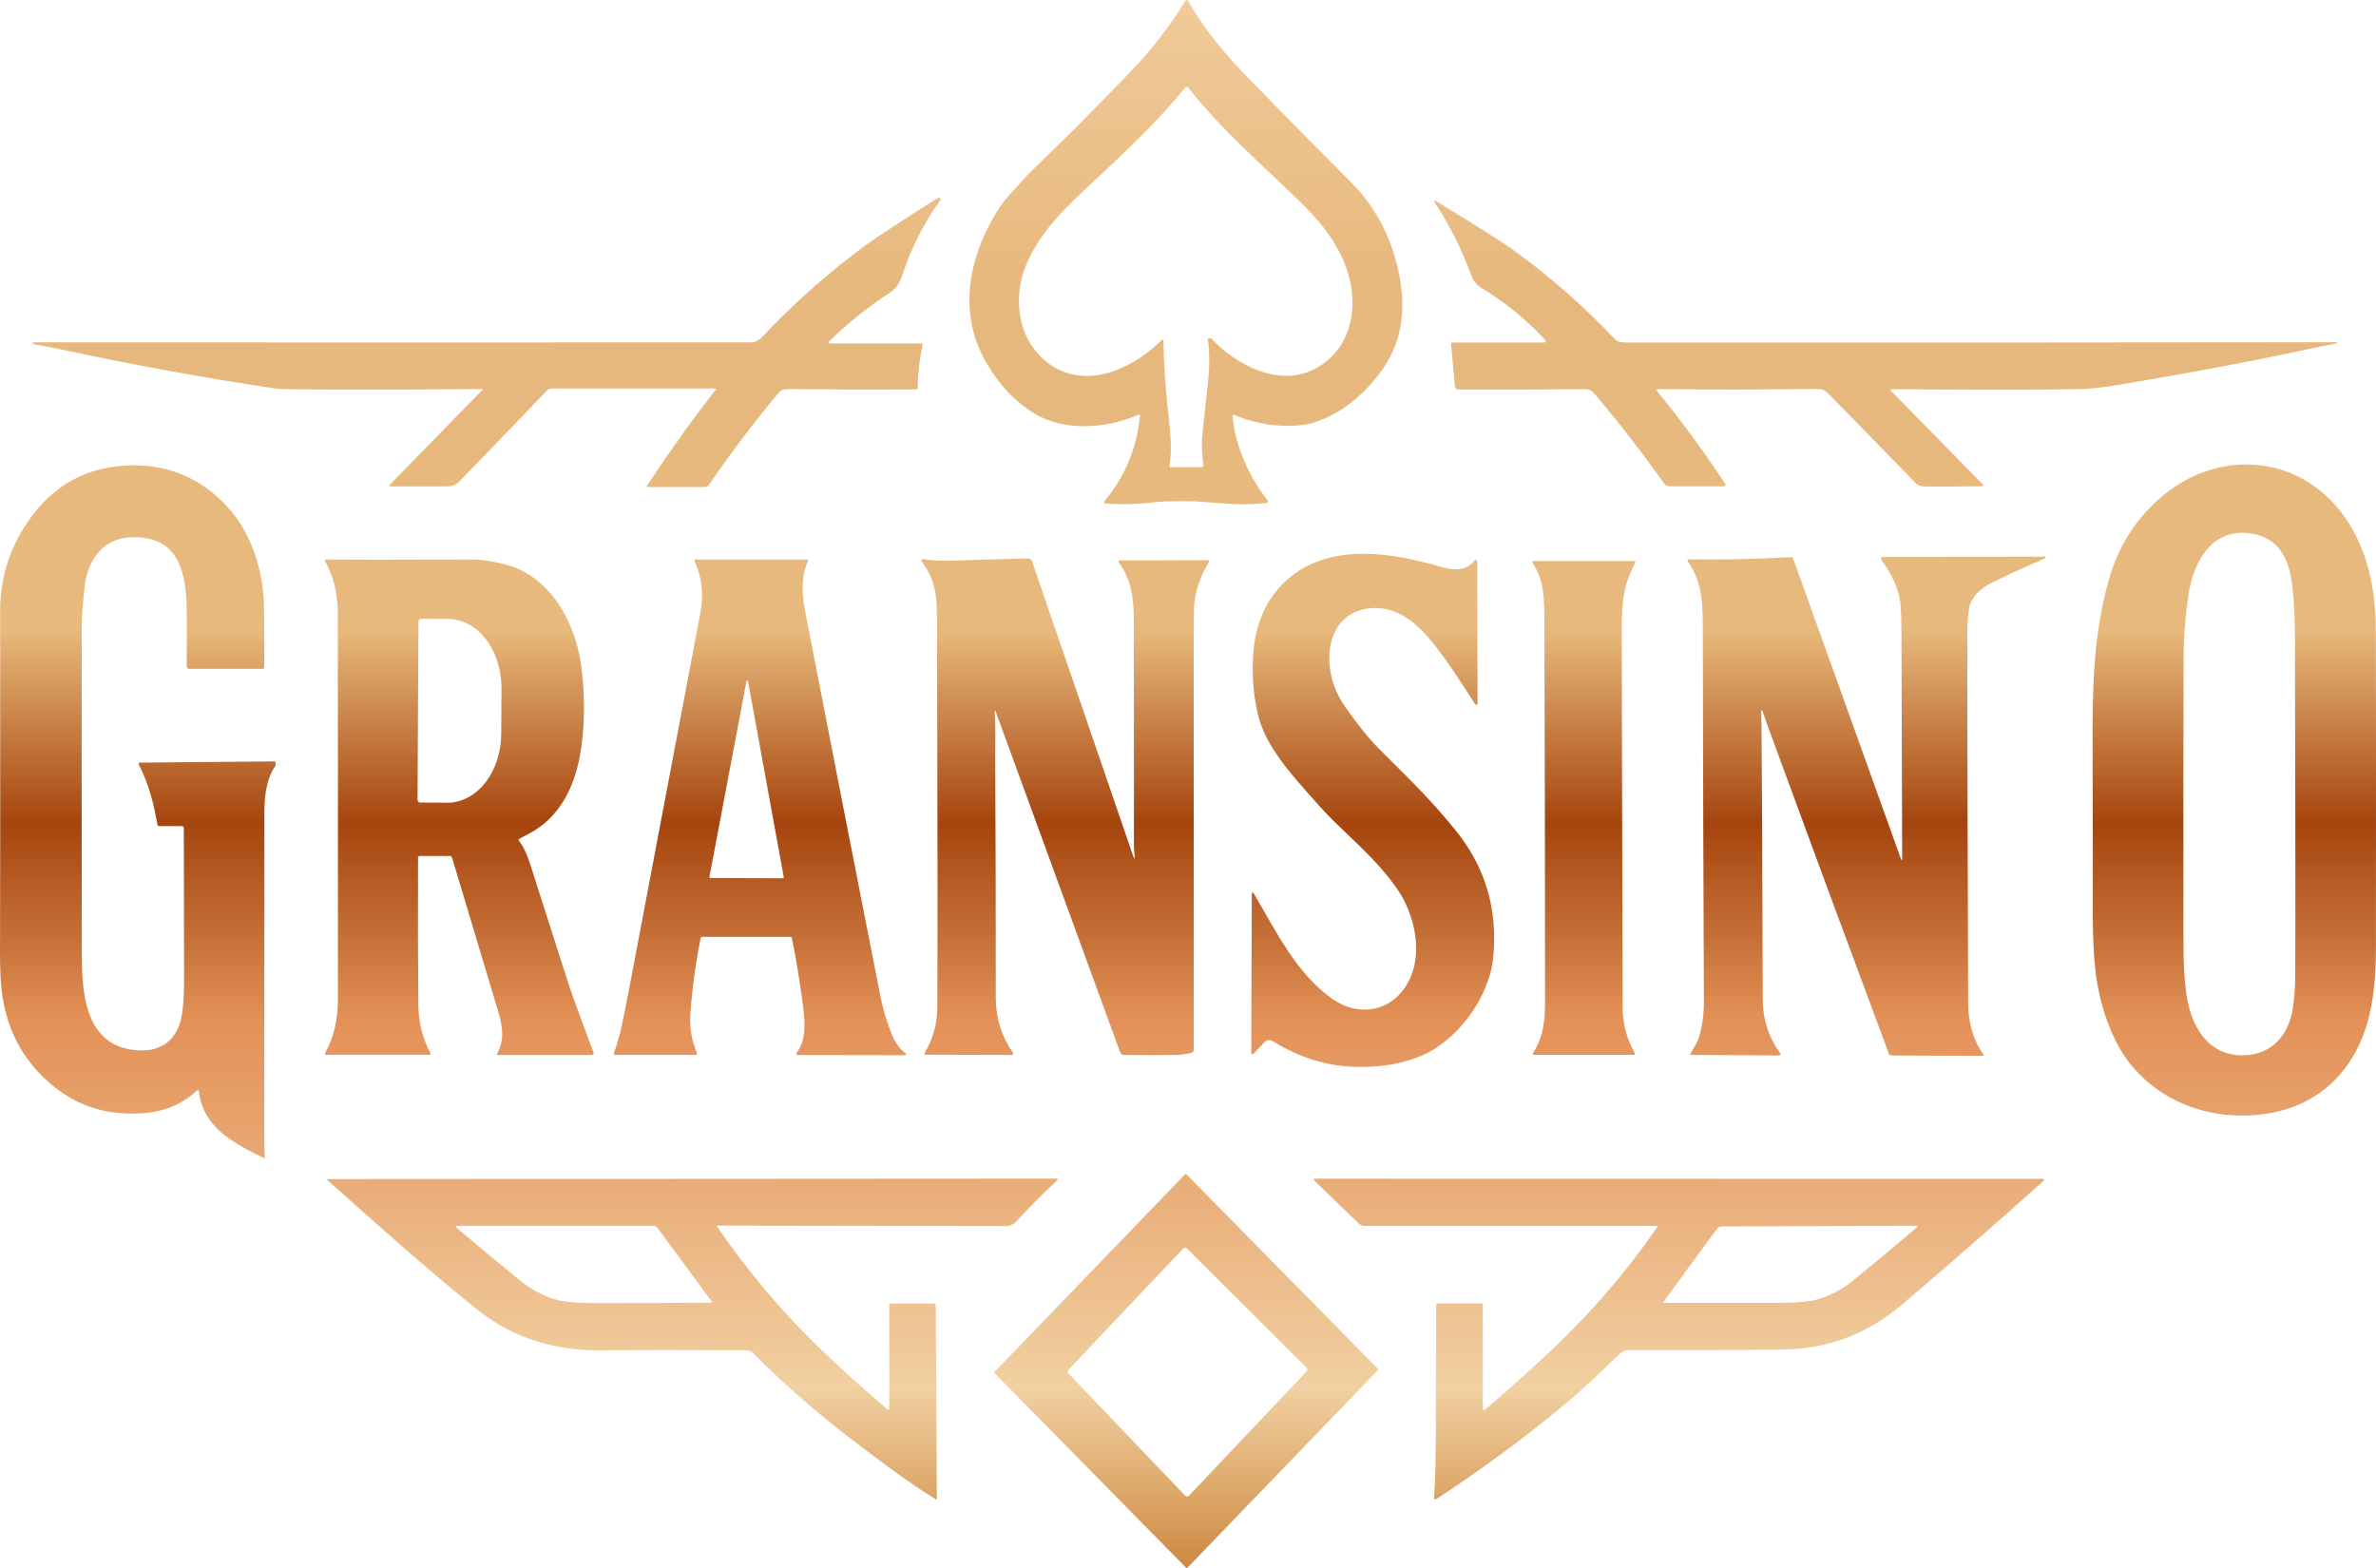 <svg width="100" height="66" viewBox="0 0 100 66" fill="none" xmlns="http://www.w3.org/2000/svg">
<path d="M50.002 0.036C50.719 1.306 51.672 2.401 52.675 3.429C54.23 5.022 55.618 6.429 56.839 7.648C57.784 8.592 58.427 9.725 58.77 11.047C59.19 12.666 59.135 14.198 58.186 15.546C57.454 16.586 56.427 17.447 55.244 17.803C54.977 17.883 54.625 17.923 54.187 17.924C53.418 17.924 52.667 17.769 51.934 17.459C51.927 17.456 51.919 17.454 51.911 17.456C51.904 17.456 51.896 17.459 51.89 17.464C51.884 17.469 51.879 17.475 51.876 17.483C51.873 17.49 51.871 17.498 51.872 17.506C51.986 18.802 52.608 20.125 53.351 21.066C53.369 21.078 53.369 21.111 53.351 21.166C52.787 21.232 52.222 21.243 51.656 21.201C50.767 21.135 50.309 21.102 50.283 21.101C49.448 21.09 48.899 21.101 48.635 21.134C47.888 21.228 47.181 21.246 46.513 21.19C46.503 21.189 46.494 21.186 46.486 21.18C46.477 21.174 46.471 21.165 46.467 21.156C46.464 21.146 46.462 21.136 46.464 21.126C46.466 21.116 46.47 21.106 46.477 21.099C47.341 20.078 47.843 18.878 47.981 17.497C47.982 17.49 47.981 17.482 47.978 17.475C47.975 17.468 47.971 17.462 47.965 17.457C47.959 17.453 47.951 17.45 47.944 17.45C47.937 17.449 47.929 17.45 47.922 17.453C46.594 18.035 44.825 18.174 43.568 17.424C42.645 16.872 41.997 16.116 41.473 15.198C40.242 13.037 40.837 10.524 42.177 8.572C42.24 8.479 42.525 8.154 43.032 7.597C43.238 7.369 43.542 7.064 43.944 6.68C44.792 5.869 45.966 4.69 47.465 3.141C48.42 2.155 49.227 1.121 49.884 0.041C49.936 -0.012 49.975 -0.014 50.002 0.036ZM48.823 14.382C48.836 14.353 48.856 14.33 48.884 14.313C48.908 14.299 48.927 14.296 48.942 14.306C48.957 14.315 48.965 14.333 48.965 14.361C48.989 15.464 49.067 16.564 49.198 17.66C49.279 18.338 49.323 19.023 49.214 19.611C49.213 19.617 49.213 19.623 49.215 19.629C49.216 19.635 49.219 19.64 49.223 19.645C49.226 19.649 49.231 19.653 49.236 19.655C49.242 19.658 49.248 19.66 49.254 19.66H50.582C50.593 19.66 50.604 19.657 50.614 19.652C50.624 19.647 50.633 19.64 50.64 19.631C50.647 19.623 50.653 19.612 50.655 19.601C50.658 19.59 50.659 19.578 50.657 19.567C50.577 19.122 50.563 18.654 50.617 18.161C50.698 17.422 50.775 16.703 50.85 16.005C50.913 15.422 50.908 14.835 50.834 14.244L50.969 14.236C52.021 15.363 53.831 16.324 55.35 15.521C57.023 14.634 57.257 12.592 56.536 10.958C56.081 9.929 55.46 9.213 54.643 8.418C53.282 7.094 51.377 5.443 50.011 3.683C50.003 3.674 49.994 3.666 49.983 3.66C49.973 3.655 49.961 3.652 49.949 3.652C49.937 3.652 49.925 3.654 49.915 3.659C49.904 3.664 49.894 3.672 49.887 3.681C48.683 5.154 47.465 6.294 45.933 7.724C44.829 8.754 43.852 9.675 43.241 11.025C42.611 12.417 42.78 14.184 44 15.193C45.526 16.456 47.516 15.638 48.823 14.382Z" fill="url(#paint0_linear_3173_360)"/>
<path d="M39.595 8.4C38.885 9.379 38.343 10.447 37.969 11.604C37.914 11.773 37.851 11.906 37.781 12.002C37.684 12.133 37.578 12.236 37.465 12.309C36.481 12.953 35.618 13.649 34.875 14.396C34.87 14.401 34.867 14.407 34.866 14.414C34.864 14.421 34.865 14.428 34.867 14.435C34.87 14.441 34.875 14.447 34.88 14.451C34.886 14.455 34.893 14.457 34.9 14.457H38.794C38.799 14.457 38.805 14.458 38.809 14.46C38.814 14.463 38.819 14.466 38.822 14.47C38.825 14.475 38.828 14.48 38.829 14.485C38.83 14.491 38.83 14.496 38.829 14.502C38.701 15.115 38.632 15.729 38.621 16.345C38.621 16.357 38.616 16.369 38.608 16.378C38.6 16.386 38.588 16.391 38.577 16.391C36.897 16.402 35.112 16.398 33.224 16.378C33.01 16.376 32.866 16.419 32.792 16.507C31.75 17.748 30.766 19.048 29.84 20.405C29.82 20.434 29.793 20.459 29.762 20.475C29.731 20.492 29.696 20.501 29.661 20.501H27.27C27.262 20.501 27.255 20.498 27.248 20.494C27.242 20.491 27.237 20.485 27.233 20.478C27.23 20.471 27.228 20.463 27.229 20.456C27.23 20.448 27.232 20.441 27.236 20.435C28.158 19.035 29.12 17.691 30.122 16.402C30.126 16.398 30.129 16.392 30.129 16.386C30.13 16.381 30.129 16.375 30.127 16.369C30.124 16.364 30.12 16.359 30.115 16.356C30.11 16.353 30.105 16.352 30.099 16.352H23.218C23.181 16.352 23.143 16.36 23.108 16.375C23.074 16.39 23.042 16.412 23.016 16.44C22.225 17.271 21.005 18.538 19.358 20.24C19.158 20.447 19.009 20.474 18.738 20.474C17.804 20.474 17.038 20.475 16.44 20.476C16.432 20.477 16.423 20.474 16.416 20.47C16.408 20.465 16.403 20.458 16.399 20.45C16.396 20.441 16.395 20.432 16.397 20.423C16.399 20.415 16.403 20.407 16.409 20.401L20.296 16.418C20.299 16.414 20.302 16.41 20.303 16.405C20.304 16.4 20.303 16.395 20.301 16.391C20.299 16.386 20.296 16.382 20.292 16.38C20.288 16.377 20.283 16.376 20.279 16.376C17.971 16.398 15.378 16.402 12.5 16.389C12.038 16.387 11.736 16.375 11.592 16.353C8.68 15.92 5.746 15.387 2.789 14.754C2.334 14.657 1.878 14.568 1.419 14.487L1.389 14.467C1.386 14.465 1.383 14.462 1.381 14.458C1.379 14.454 1.378 14.45 1.378 14.445C1.378 14.441 1.379 14.437 1.381 14.433C1.384 14.429 1.387 14.427 1.391 14.425L1.421 14.409C11.495 14.415 21.569 14.415 31.643 14.41C31.922 14.41 32.156 14.096 32.35 13.896C33.622 12.58 34.974 11.395 36.408 10.341C36.886 9.99 37.878 9.338 39.385 8.386C39.488 8.304 39.558 8.309 39.595 8.4Z" fill="url(#paint1_linear_3173_360)"/>
<path d="M60.402 8.439C62.168 9.518 63.277 10.222 63.729 10.55C65.261 11.66 66.683 12.912 67.996 14.307C68.118 14.435 68.473 14.415 68.657 14.415C78.533 14.421 88.409 14.418 98.286 14.404L98.355 14.403C98.359 14.403 98.363 14.404 98.366 14.407C98.369 14.41 98.371 14.414 98.372 14.418C98.373 14.423 98.372 14.427 98.37 14.431C98.368 14.435 98.364 14.437 98.36 14.439L98.204 14.489C97.927 14.533 97.651 14.585 97.374 14.646C94.799 15.202 92.023 15.725 89.046 16.215C88.429 16.317 87.926 16.371 87.537 16.377C84.865 16.423 82.194 16.396 79.577 16.384C79.572 16.384 79.568 16.385 79.564 16.388C79.56 16.39 79.557 16.394 79.555 16.399C79.553 16.403 79.553 16.408 79.554 16.413C79.555 16.418 79.558 16.422 79.561 16.425L83.46 20.398C83.534 20.443 83.485 20.466 83.314 20.469C82.536 20.479 81.76 20.482 80.986 20.476C80.839 20.475 80.723 20.431 80.638 20.344C79.721 19.406 78.474 18.128 76.898 16.512C76.88 16.495 76.862 16.48 76.841 16.467C76.732 16.402 76.623 16.37 76.515 16.372C74.188 16.4 71.941 16.402 69.775 16.377C69.766 16.377 69.757 16.38 69.75 16.384C69.742 16.389 69.736 16.396 69.732 16.405C69.728 16.413 69.727 16.422 69.728 16.431C69.729 16.44 69.733 16.449 69.738 16.456C70.741 17.681 71.7 18.986 72.616 20.37C72.622 20.379 72.626 20.39 72.626 20.402C72.627 20.413 72.624 20.425 72.619 20.435C72.614 20.445 72.606 20.453 72.596 20.459C72.587 20.465 72.576 20.469 72.565 20.469H70.258C70.215 20.469 70.174 20.458 70.136 20.439C70.098 20.419 70.065 20.39 70.04 20.355C69.12 19.055 68.15 17.802 67.129 16.599C67.007 16.455 66.878 16.384 66.741 16.385C64.915 16.394 63.125 16.398 61.372 16.396C61.338 16.395 61.305 16.382 61.28 16.358C61.254 16.335 61.238 16.302 61.235 16.267L61.07 14.483C61.07 14.474 61.071 14.466 61.073 14.457C61.076 14.449 61.08 14.442 61.086 14.436C61.091 14.429 61.098 14.424 61.105 14.421C61.113 14.417 61.121 14.416 61.129 14.416H65.013C65.023 14.416 65.033 14.413 65.042 14.407C65.05 14.401 65.057 14.393 65.061 14.384C65.065 14.374 65.066 14.364 65.064 14.354C65.062 14.344 65.058 14.335 65.051 14.328C64.246 13.452 63.33 12.706 62.305 12.091C62.253 12.059 62.206 12.021 62.165 11.976C62.055 11.857 61.99 11.77 61.971 11.717C61.558 10.567 61.02 9.487 60.355 8.476L60.402 8.439Z" fill="url(#paint2_linear_3173_360)"/>
<path d="M90.875 20.996C93.469 18.697 97.272 19.138 99.034 22.324C99.783 23.679 99.992 25.135 99.996 26.668C100.001 28.529 100.001 32.945 99.998 39.915C99.996 40.912 99.926 42.141 99.593 43.198C98.962 45.206 97.5 46.546 95.428 46.873C93.298 47.21 91.1 46.54 89.691 44.823C88.845 43.793 88.35 42.215 88.196 40.902C88.119 40.249 88.081 39.434 88.081 38.458C88.081 37.033 88.088 35.03 88.073 31.426C88.063 29.029 88.091 26.713 88.77 24.354C89.155 23.018 89.857 21.899 90.875 20.996ZM92.004 41.737C92.177 43.133 92.882 44.445 94.429 44.421C95.593 44.403 96.338 43.573 96.502 42.423C96.566 41.972 96.599 41.53 96.601 41.096C96.611 38 96.606 33.164 96.587 26.587C96.586 26.3 96.571 25.896 96.541 25.375C96.466 24.072 96.259 22.724 94.789 22.464C93.133 22.169 92.314 23.612 92.103 25.051C91.972 25.947 91.905 26.807 91.902 27.631C91.892 31.11 91.89 35.181 91.897 39.843C91.898 40.534 91.933 41.166 92.004 41.737Z" fill="url(#paint3_linear_3173_360)"/>
<path d="M11.582 32.049C11.603 32.166 11.605 32.228 11.588 32.236C11.191 32.826 11.126 33.55 11.126 34.281C11.127 41.222 11.126 45.848 11.124 48.16C11.124 48.275 11.132 48.456 11.148 48.704C11.148 48.71 11.147 48.716 11.144 48.722C11.142 48.728 11.137 48.733 11.132 48.736C11.127 48.74 11.121 48.742 11.115 48.742C11.109 48.743 11.103 48.742 11.097 48.739C9.873 48.135 8.543 47.48 8.371 45.928C8.37 45.919 8.366 45.91 8.361 45.903C8.355 45.896 8.348 45.891 8.34 45.888C8.332 45.884 8.323 45.884 8.314 45.885C8.306 45.887 8.298 45.891 8.292 45.897C7.386 46.75 6.286 46.948 5.045 46.851C4.032 46.772 3.12 46.411 2.307 45.767C0.913 44.662 0.155 43.166 0.033 41.279C0.006 40.871 -0.004 40.288 0.002 39.53C0.01 38.313 0.012 33.705 0.008 25.707C0.007 24.446 0.34 23.282 1.006 22.212C2.018 20.587 3.422 19.717 5.22 19.6C6.849 19.495 8.23 20 9.364 21.117C10.558 22.295 11.082 23.929 11.114 25.597C11.126 26.279 11.129 27.108 11.12 28.086C11.12 28.095 11.118 28.103 11.115 28.111C11.112 28.119 11.107 28.126 11.101 28.133C11.095 28.139 11.088 28.144 11.08 28.147C11.072 28.15 11.064 28.152 11.056 28.152H7.95C7.938 28.152 7.927 28.149 7.916 28.145C7.905 28.14 7.895 28.133 7.887 28.125C7.878 28.116 7.872 28.106 7.868 28.095C7.863 28.084 7.861 28.072 7.861 28.06C7.864 27.831 7.864 27.083 7.861 25.816C7.857 24.105 7.54 22.51 5.459 22.618C4.315 22.678 3.68 23.603 3.561 24.69C3.482 25.408 3.442 25.948 3.441 26.311C3.434 30.788 3.435 35.378 3.443 40.08C3.446 41.575 3.506 43.746 5.354 44.148C6.517 44.402 7.468 43.973 7.663 42.674C7.72 42.292 7.748 41.821 7.748 41.261C7.743 38.427 7.739 36.292 7.737 34.858C7.737 34.836 7.728 34.814 7.713 34.799C7.698 34.783 7.677 34.774 7.655 34.774H6.709C6.689 34.774 6.67 34.767 6.654 34.754C6.639 34.741 6.629 34.723 6.625 34.703C6.476 33.853 6.256 32.968 5.836 32.176C5.832 32.169 5.829 32.16 5.83 32.151C5.83 32.142 5.832 32.133 5.836 32.125C5.841 32.117 5.847 32.111 5.855 32.106C5.862 32.102 5.871 32.1 5.88 32.1L11.582 32.049Z" fill="url(#paint4_linear_3173_360)"/>
<path d="M62.071 23.587C62.118 23.57 62.152 23.575 62.173 23.602L62.186 29.533C62.198 29.579 62.197 29.618 62.182 29.648C62.172 29.669 62.156 29.676 62.134 29.669C62.116 29.663 62.099 29.652 62.082 29.636C61.372 28.52 60.829 27.722 60.452 27.244C59.686 26.27 58.765 25.373 57.424 25.639C56.304 25.861 55.848 26.935 55.962 28.032C56.026 28.644 56.243 29.218 56.615 29.753C57.141 30.507 57.624 31.104 58.064 31.543C59.541 33.016 60.271 33.721 61.29 34.986C62.524 36.523 63.042 38.292 62.846 40.296C62.679 41.999 61.327 43.826 59.773 44.459C58.968 44.788 58.049 44.936 57.017 44.906C55.823 44.87 54.669 44.507 53.556 43.817C53.503 43.785 53.442 43.772 53.382 43.78C53.322 43.787 53.267 43.816 53.225 43.86L52.765 44.344C52.749 44.358 52.735 44.369 52.721 44.375C52.709 44.379 52.696 44.378 52.685 44.37C52.673 44.362 52.666 44.352 52.662 44.341L52.685 37.581L52.749 37.576C53.698 39.18 54.547 40.962 56.056 42.031C57.215 42.851 58.657 42.586 59.315 41.249C59.898 40.065 59.525 38.46 58.807 37.422C58.117 36.423 57.279 35.665 56.273 34.696C55.715 34.161 55.177 33.532 54.665 32.946C53.96 32.138 53.221 31.172 52.965 30.152C52.746 29.279 52.676 28.364 52.756 27.405C52.955 24.988 54.631 23.465 56.918 23.326C58.212 23.247 59.384 23.498 60.753 23.887C61.232 24.021 61.736 24.021 62.071 23.587Z" fill="url(#paint5_linear_3173_360)"/>
<path d="M86.079 23.43C86.068 23.43 86.071 23.445 86.087 23.476C86.052 23.509 86.012 23.534 85.967 23.553C85.343 23.811 84.637 24.132 83.849 24.516C83.383 24.744 83.074 25.046 82.919 25.423C82.901 25.467 82.888 25.513 82.881 25.561C82.829 25.891 82.803 26.205 82.802 26.503C82.792 27.908 82.803 33.166 82.835 42.278C82.837 42.954 83.026 43.748 83.444 44.342L83.468 44.371C83.473 44.378 83.476 44.385 83.477 44.393C83.478 44.401 83.476 44.409 83.473 44.417C83.469 44.424 83.464 44.43 83.457 44.435C83.45 44.439 83.443 44.441 83.434 44.442L79.629 44.427C79.554 44.411 79.512 44.389 79.501 44.359C77.843 39.915 76.178 35.413 74.507 30.853C74.365 30.463 74.254 30.151 74.177 29.919C74.175 29.912 74.17 29.907 74.165 29.904C74.159 29.9 74.152 29.899 74.146 29.9C74.139 29.901 74.133 29.905 74.129 29.91C74.124 29.915 74.122 29.922 74.122 29.928C74.13 30.136 74.136 30.379 74.139 30.658C74.154 32.024 74.171 35.824 74.19 42.057C74.193 42.919 74.441 43.681 74.932 44.344C74.933 44.37 74.923 44.397 74.902 44.427L71.187 44.404C71.18 44.404 71.172 44.402 71.166 44.398C71.159 44.394 71.154 44.389 71.15 44.382C71.146 44.375 71.144 44.367 71.145 44.36C71.145 44.352 71.147 44.345 71.151 44.338C71.274 44.137 71.447 43.863 71.513 43.638C71.649 43.173 71.715 42.674 71.712 42.141C71.693 37.425 71.677 32.317 71.666 26.818C71.664 25.462 71.699 24.591 71.028 23.613C71.023 23.606 71.021 23.598 71.02 23.59C71.02 23.582 71.022 23.574 71.025 23.566C71.029 23.559 71.035 23.553 71.042 23.549C71.048 23.545 71.056 23.542 71.064 23.542C72.548 23.565 73.989 23.534 75.388 23.449C75.405 23.448 75.421 23.453 75.436 23.462C75.45 23.472 75.461 23.485 75.467 23.502L80.017 36.185C80.019 36.189 80.022 36.194 80.027 36.196C80.031 36.199 80.036 36.2 80.041 36.199C80.046 36.198 80.05 36.196 80.053 36.192C80.057 36.188 80.058 36.183 80.058 36.178C80.044 33.019 80.034 29.831 80.028 26.613C80.027 26.207 80.015 25.832 79.992 25.486C79.943 24.787 79.577 24.105 79.173 23.552C79.166 23.542 79.162 23.53 79.16 23.517C79.159 23.505 79.162 23.492 79.167 23.481C79.173 23.47 79.181 23.46 79.192 23.453C79.202 23.447 79.215 23.443 79.227 23.444L86.079 23.43Z" fill="url(#paint6_linear_3173_360)"/>
<path d="M50.843 23.579C50.89 23.582 50.9 23.615 50.874 23.677C50.552 24.192 50.351 24.746 50.272 25.338C50.25 25.501 50.239 26.095 50.24 27.121C50.242 32.329 50.243 38.016 50.243 44.183C50.243 44.212 50.234 44.24 50.217 44.263C50.2 44.286 50.176 44.303 50.149 44.311C49.939 44.373 49.676 44.405 49.36 44.408C48.829 44.414 48.143 44.414 47.301 44.408C47.268 44.407 47.235 44.397 47.207 44.377C47.18 44.357 47.159 44.329 47.147 44.297L41.896 29.922C41.895 29.918 41.893 29.916 41.889 29.914C41.886 29.912 41.883 29.912 41.879 29.912C41.876 29.913 41.873 29.915 41.87 29.918C41.868 29.921 41.867 29.925 41.867 29.928C41.91 30.643 41.881 31.282 41.886 31.905C41.904 35.247 41.912 38.612 41.91 42.001C41.91 42.848 42.151 43.619 42.634 44.315C42.64 44.324 42.644 44.334 42.644 44.344C42.645 44.355 42.643 44.365 42.638 44.375C42.633 44.384 42.626 44.392 42.617 44.397C42.608 44.403 42.598 44.406 42.588 44.405L38.928 44.395L38.906 44.337C39.268 43.734 39.449 43.084 39.451 42.388C39.464 38.84 39.459 33.572 39.438 26.585C39.433 25.296 39.47 24.549 38.811 23.662C38.794 23.64 38.785 23.613 38.784 23.585C38.784 23.574 38.784 23.562 38.784 23.551C38.787 23.564 38.798 23.558 38.816 23.532C39.236 23.591 39.656 23.613 40.077 23.599C40.901 23.571 41.966 23.54 43.273 23.506C43.308 23.506 43.343 23.516 43.372 23.537C43.401 23.558 43.423 23.587 43.435 23.622L47.717 36.104C47.719 36.109 47.722 36.113 47.727 36.115C47.731 36.117 47.736 36.117 47.741 36.116C47.746 36.115 47.75 36.112 47.753 36.108C47.756 36.104 47.758 36.099 47.758 36.094C47.732 35.819 47.72 35.636 47.722 35.545C47.729 35.093 47.728 31.951 47.719 26.118C47.718 25.198 47.608 24.359 47.079 23.661C47.074 23.655 47.071 23.647 47.07 23.639C47.069 23.63 47.071 23.622 47.074 23.615C47.077 23.607 47.083 23.601 47.09 23.597C47.096 23.593 47.104 23.591 47.112 23.591L50.843 23.579Z" fill="url(#paint7_linear_3173_360)"/>
<path d="M13.681 44.331C14.041 43.691 14.222 42.933 14.222 42.058C14.227 36.252 14.226 30.839 14.217 25.817C14.216 24.984 14.035 24.247 13.674 23.606C13.671 23.6 13.669 23.594 13.669 23.587C13.669 23.581 13.671 23.574 13.674 23.569C13.678 23.563 13.682 23.558 13.688 23.555C13.693 23.552 13.7 23.55 13.706 23.55C14.583 23.562 16.671 23.563 19.97 23.552C20.237 23.551 20.636 23.611 21.167 23.734C23.185 24.199 24.268 26.264 24.484 28.185C24.63 29.492 24.607 30.689 24.413 31.776C24.156 33.22 23.504 34.432 22.278 35.083C22.003 35.229 21.861 35.305 21.851 35.312C21.845 35.316 21.84 35.322 21.836 35.328C21.832 35.335 21.829 35.342 21.828 35.349C21.827 35.357 21.828 35.364 21.83 35.371C21.832 35.379 21.835 35.385 21.84 35.391C22.017 35.611 22.174 35.935 22.31 36.363C22.553 37.124 23.065 38.725 23.847 41.167C24.205 42.283 24.645 43.373 24.983 44.316C24.987 44.326 24.988 44.337 24.987 44.348C24.985 44.359 24.981 44.369 24.975 44.378C24.97 44.386 24.962 44.394 24.952 44.399C24.943 44.404 24.933 44.406 24.922 44.407H20.944C20.939 44.406 20.935 44.405 20.931 44.403C20.927 44.401 20.924 44.397 20.921 44.393C20.919 44.389 20.918 44.385 20.917 44.38C20.917 44.376 20.918 44.371 20.92 44.367C21.248 43.734 21.158 43.207 20.942 42.491C20.013 39.399 19.374 37.269 19.027 36.102C19.02 36.081 19.008 36.063 18.991 36.05C18.974 36.037 18.953 36.03 18.931 36.03H17.662C17.644 36.03 17.627 36.037 17.614 36.05C17.601 36.063 17.594 36.081 17.594 36.1C17.587 38.806 17.592 40.875 17.607 42.305C17.614 43.037 17.785 43.713 18.119 44.333C18.123 44.339 18.125 44.347 18.125 44.354C18.125 44.362 18.123 44.369 18.119 44.375C18.115 44.382 18.11 44.387 18.104 44.391C18.098 44.395 18.09 44.397 18.083 44.397H13.718C13.71 44.397 13.703 44.395 13.697 44.391C13.69 44.387 13.684 44.382 13.681 44.375C13.677 44.368 13.675 44.36 13.675 44.353C13.675 44.345 13.677 44.337 13.681 44.331ZM17.612 26.157L17.573 33.667C17.573 33.682 17.576 33.697 17.581 33.71C17.587 33.724 17.595 33.737 17.605 33.747C17.615 33.758 17.627 33.766 17.64 33.772C17.654 33.777 17.668 33.78 17.683 33.78L18.826 33.787C19.424 33.79 19.999 33.486 20.425 32.942C20.851 32.398 21.092 31.658 21.096 30.886L21.106 28.977C21.108 28.595 21.052 28.215 20.94 27.861C20.829 27.507 20.664 27.185 20.456 26.913C20.248 26.642 20 26.426 19.727 26.278C19.454 26.13 19.161 26.053 18.865 26.052L17.721 26.046C17.692 26.046 17.665 26.057 17.644 26.078C17.624 26.099 17.612 26.127 17.612 26.157Z" fill="url(#paint8_linear_3173_360)"/>
<path d="M38.148 44.365C38.126 44.382 38.103 44.4 38.081 44.416L33.569 44.409C33.558 44.409 33.548 44.406 33.539 44.4C33.53 44.394 33.523 44.386 33.519 44.376C33.514 44.366 33.512 44.355 33.514 44.344C33.515 44.334 33.519 44.324 33.526 44.315C34.023 43.706 33.847 42.702 33.742 41.935C33.63 41.111 33.492 40.294 33.329 39.486C33.326 39.471 33.318 39.458 33.307 39.449C33.295 39.439 33.281 39.434 33.267 39.434H29.549C29.535 39.434 29.522 39.439 29.511 39.448C29.501 39.457 29.493 39.469 29.491 39.483C29.276 40.548 29.131 41.608 29.057 42.662C29.015 43.244 29.107 43.795 29.332 44.314C29.336 44.324 29.338 44.334 29.337 44.345C29.336 44.355 29.333 44.365 29.327 44.374C29.322 44.383 29.314 44.39 29.305 44.395C29.296 44.401 29.286 44.403 29.275 44.403H25.901C25.891 44.403 25.88 44.401 25.871 44.396C25.862 44.391 25.854 44.383 25.848 44.375C25.842 44.366 25.839 44.356 25.837 44.345C25.836 44.335 25.837 44.324 25.841 44.314C25.966 43.974 26.068 43.623 26.148 43.262C26.247 42.816 26.38 42.148 26.549 41.256C28.473 31.096 29.449 25.94 29.478 25.789C29.623 25.023 29.54 24.297 29.23 23.611C29.228 23.604 29.227 23.597 29.227 23.59C29.228 23.583 29.23 23.577 29.233 23.571C29.237 23.565 29.242 23.56 29.248 23.557C29.254 23.554 29.26 23.552 29.267 23.552H33.984C33.989 23.552 33.994 23.554 33.998 23.556C34.002 23.559 34.005 23.562 34.008 23.566C34.011 23.57 34.012 23.575 34.012 23.58C34.013 23.585 34.012 23.59 34.01 23.594C33.589 24.522 33.847 25.528 34.04 26.522C35.155 32.264 36.162 37.414 37.061 41.969C37.167 42.504 37.332 43.046 37.556 43.597C37.685 43.913 37.883 44.169 38.148 44.365ZM29.857 36.916C29.856 36.921 29.856 36.926 29.857 36.931C29.858 36.935 29.861 36.94 29.864 36.944C29.867 36.948 29.871 36.951 29.875 36.953C29.879 36.955 29.884 36.956 29.889 36.956L32.954 36.967C32.959 36.968 32.964 36.966 32.968 36.964C32.973 36.962 32.977 36.959 32.98 36.955C32.983 36.951 32.986 36.947 32.987 36.942C32.988 36.937 32.988 36.932 32.987 36.927L31.483 28.675C31.481 28.667 31.477 28.66 31.471 28.655C31.465 28.65 31.458 28.647 31.45 28.647C31.442 28.647 31.435 28.65 31.429 28.655C31.423 28.66 31.419 28.667 31.417 28.675L29.857 36.916Z" fill="url(#paint9_linear_3173_360)"/>
<path d="M68.824 23.677C68.583 24.179 68.45 24.46 68.341 25.061C68.281 25.387 68.252 25.895 68.254 26.585C68.269 32.115 68.281 37.373 68.29 42.36C68.292 43.078 68.464 43.736 68.806 44.334C68.809 44.34 68.811 44.348 68.811 44.355C68.811 44.363 68.809 44.37 68.805 44.377C68.802 44.384 68.796 44.389 68.79 44.393C68.783 44.397 68.776 44.399 68.768 44.399H64.553C64.546 44.399 64.538 44.397 64.532 44.393C64.526 44.389 64.52 44.384 64.517 44.377C64.513 44.37 64.512 44.363 64.512 44.355C64.512 44.348 64.515 44.34 64.519 44.334C64.959 43.625 65.028 42.997 65.028 42.114C65.028 36.576 65.018 31.275 64.999 26.212C64.995 25.165 64.999 24.462 64.497 23.68C64.493 23.673 64.491 23.666 64.49 23.658C64.49 23.65 64.492 23.642 64.495 23.635C64.499 23.628 64.504 23.622 64.511 23.618C64.517 23.614 64.525 23.612 64.533 23.612H68.785C68.793 23.611 68.8 23.613 68.806 23.617C68.813 23.621 68.818 23.626 68.822 23.633C68.826 23.639 68.828 23.646 68.828 23.654C68.829 23.662 68.827 23.67 68.824 23.677Z" fill="url(#paint10_linear_3173_360)"/>
<path d="M49.977 65.988C49.973 65.992 49.968 65.995 49.964 65.997C49.959 65.999 49.953 66 49.948 66C49.943 66 49.937 65.999 49.932 65.997C49.928 65.995 49.923 65.992 49.919 65.988L41.861 57.802C41.857 57.798 41.854 57.794 41.852 57.789C41.85 57.784 41.849 57.778 41.849 57.773C41.849 57.767 41.85 57.762 41.852 57.757C41.854 57.752 41.857 57.747 41.861 57.743L49.876 49.429C49.879 49.425 49.884 49.422 49.889 49.42C49.894 49.418 49.899 49.417 49.904 49.417C49.91 49.417 49.915 49.418 49.92 49.42C49.925 49.422 49.929 49.425 49.933 49.429L57.991 57.614C57.995 57.618 57.998 57.623 58 57.628C58.002 57.633 58.004 57.638 58.004 57.644C58.004 57.649 58.002 57.655 58.001 57.66C57.998 57.665 57.995 57.67 57.992 57.673L49.977 65.988ZM49.951 52.545C49.941 52.535 49.929 52.527 49.917 52.522C49.904 52.517 49.89 52.514 49.877 52.514C49.863 52.514 49.849 52.517 49.837 52.523C49.824 52.529 49.812 52.537 49.803 52.547L44.966 57.659C44.947 57.679 44.936 57.706 44.936 57.734C44.936 57.762 44.947 57.788 44.966 57.808L49.887 62.961C49.896 62.971 49.908 62.979 49.921 62.985C49.933 62.99 49.947 62.993 49.961 62.993C49.975 62.993 49.989 62.99 50.001 62.985C50.014 62.979 50.026 62.971 50.035 62.961L54.993 57.723C55.002 57.712 55.01 57.701 55.015 57.688C55.02 57.674 55.023 57.66 55.023 57.646C55.022 57.632 55.019 57.618 55.014 57.605C55.008 57.592 55.001 57.581 54.991 57.571L49.951 52.545Z" fill="url(#paint11_linear_3173_360)"/>
<path d="M44.517 49.61C44.513 49.642 44.509 49.662 44.503 49.669C43.906 50.233 43.328 50.815 42.768 51.416C42.65 51.543 42.502 51.607 42.326 51.607C39.721 51.606 35.672 51.599 30.179 51.588C30.177 51.589 30.174 51.589 30.172 51.591C30.169 51.592 30.168 51.594 30.166 51.597C30.165 51.599 30.165 51.602 30.165 51.605C30.165 51.608 30.166 51.61 30.168 51.613C31.494 53.553 33.001 55.326 34.689 56.932C35.506 57.71 36.395 58.509 37.356 59.33C37.362 59.336 37.37 59.339 37.378 59.34C37.386 59.341 37.395 59.34 37.402 59.336C37.41 59.333 37.416 59.327 37.421 59.319C37.426 59.312 37.428 59.303 37.428 59.295V54.935C37.428 54.917 37.435 54.899 37.448 54.887C37.46 54.874 37.477 54.867 37.495 54.867H39.299C39.322 54.867 39.343 54.876 39.359 54.892C39.375 54.908 39.384 54.93 39.384 54.952L39.43 63.105C39.43 63.108 39.429 63.11 39.428 63.113C39.427 63.115 39.425 63.117 39.422 63.118C39.42 63.12 39.418 63.12 39.415 63.12C39.412 63.12 39.41 63.12 39.407 63.118C38.307 62.459 37.056 61.509 35.914 60.64C34.393 59.483 32.981 58.25 31.677 56.941C31.612 56.875 31.523 56.837 31.431 56.837C29.139 56.822 27.104 56.823 25.326 56.84C23.436 56.859 21.652 56.364 20.156 55.177C17.994 53.458 15.553 51.254 13.778 49.669C13.774 49.666 13.772 49.662 13.77 49.658C13.769 49.653 13.769 49.648 13.771 49.644C13.772 49.639 13.775 49.636 13.779 49.633C13.783 49.63 13.787 49.629 13.792 49.629L44.517 49.61ZM19.23 51.597C19.221 51.597 19.213 51.6 19.206 51.605C19.199 51.61 19.194 51.617 19.191 51.625C19.188 51.633 19.188 51.642 19.19 51.651C19.193 51.659 19.198 51.667 19.204 51.672C20.248 52.552 21.146 53.296 21.898 53.904C22.338 54.261 22.81 54.519 23.312 54.678C23.823 54.839 24.657 54.852 25.164 54.85C26.389 54.846 27.977 54.841 29.929 54.835C29.935 54.835 29.941 54.833 29.946 54.83C29.951 54.827 29.955 54.822 29.957 54.816C29.96 54.811 29.961 54.805 29.961 54.798C29.96 54.792 29.958 54.786 29.954 54.781L27.672 51.682C27.653 51.656 27.627 51.634 27.598 51.62C27.569 51.605 27.538 51.597 27.505 51.597H19.23Z" fill="url(#paint12_linear_3173_360)"/>
<path d="M86.003 49.62L86.036 49.68C84.059 51.454 82.062 53.2 80.044 54.918C78.59 56.155 76.913 56.785 75.012 56.806C73.018 56.829 70.86 56.837 68.537 56.83C68.405 56.83 68.279 56.881 68.183 56.974C67.495 57.638 66.743 58.368 66.024 58.972C64.352 60.377 62.503 61.748 60.477 63.084C60.443 63.106 60.411 63.113 60.381 63.106C60.373 63.104 60.366 63.1 60.361 63.093C60.357 63.086 60.354 63.078 60.355 63.07C60.403 62.316 60.427 61.46 60.429 60.499C60.431 58.192 60.436 56.338 60.445 54.939C60.445 54.919 60.453 54.9 60.466 54.886C60.48 54.872 60.498 54.864 60.518 54.864H62.349C62.365 54.864 62.38 54.871 62.391 54.882C62.402 54.893 62.408 54.909 62.408 54.925V59.296C62.408 59.306 62.411 59.317 62.416 59.326C62.422 59.335 62.43 59.342 62.44 59.347C62.449 59.351 62.459 59.353 62.47 59.351C62.48 59.35 62.49 59.346 62.498 59.339C63.502 58.475 64.406 57.668 65.207 56.917C66.938 55.294 68.455 53.535 69.758 51.639C69.76 51.635 69.762 51.631 69.762 51.626C69.763 51.621 69.762 51.617 69.76 51.612C69.758 51.608 69.755 51.605 69.751 51.603C69.747 51.6 69.743 51.599 69.738 51.599H57.45C57.346 51.599 57.246 51.559 57.17 51.485L55.309 49.688C55.264 49.62 55.316 49.595 55.466 49.614L86.003 49.62ZM80.642 51.595L72.437 51.623C72.405 51.624 72.374 51.632 72.345 51.646C72.317 51.661 72.292 51.682 72.272 51.708L70.02 54.788C70.017 54.794 70.015 54.8 70.014 54.806C70.014 54.812 70.015 54.818 70.018 54.823C70.02 54.829 70.025 54.833 70.029 54.836C70.034 54.84 70.04 54.841 70.046 54.841C71.981 54.84 73.555 54.84 74.77 54.84C75.272 54.841 76.099 54.825 76.604 54.663C77.102 54.503 77.568 54.246 78.004 53.891C78.748 53.286 79.636 52.545 80.667 51.67C80.674 51.664 80.679 51.657 80.681 51.648C80.684 51.64 80.683 51.631 80.681 51.623C80.678 51.614 80.672 51.607 80.665 51.602C80.659 51.597 80.65 51.595 80.642 51.595Z" fill="url(#paint13_linear_3173_360)"/>
<defs>
<linearGradient id="paint0_linear_3173_360" x1="50" y1="0" x2="50" y2="66" gradientUnits="userSpaceOnUse">
<stop stop-color="#F0CB99"/>
<stop offset="0.183" stop-color="#E7B87D"/>
<stop offset="0.402" stop-color="#E8B97C"/>
<stop offset="0.525" stop-color="#A6450E"/>
<stop offset="0.606" stop-color="#C9753C"/>
<stop offset="0.648" stop-color="#E39057"/>
<stop offset="0.885" stop-color="#F1D0A1"/>
<stop offset="1" stop-color="#CE8941"/>
</linearGradient>
<linearGradient id="paint1_linear_3173_360" x1="50" y1="0" x2="50" y2="66" gradientUnits="userSpaceOnUse">
<stop stop-color="#F0CB99"/>
<stop offset="0.183" stop-color="#E7B87D"/>
<stop offset="0.402" stop-color="#E8B97C"/>
<stop offset="0.525" stop-color="#A6450E"/>
<stop offset="0.606" stop-color="#C9753C"/>
<stop offset="0.648" stop-color="#E39057"/>
<stop offset="0.885" stop-color="#F1D0A1"/>
<stop offset="1" stop-color="#CE8941"/>
</linearGradient>
<linearGradient id="paint2_linear_3173_360" x1="50" y1="0" x2="50" y2="66" gradientUnits="userSpaceOnUse">
<stop stop-color="#F0CB99"/>
<stop offset="0.183" stop-color="#E7B87D"/>
<stop offset="0.402" stop-color="#E8B97C"/>
<stop offset="0.525" stop-color="#A6450E"/>
<stop offset="0.606" stop-color="#C9753C"/>
<stop offset="0.648" stop-color="#E39057"/>
<stop offset="0.885" stop-color="#F1D0A1"/>
<stop offset="1" stop-color="#CE8941"/>
</linearGradient>
<linearGradient id="paint3_linear_3173_360" x1="50" y1="0" x2="50" y2="66" gradientUnits="userSpaceOnUse">
<stop stop-color="#F0CB99"/>
<stop offset="0.183" stop-color="#E7B87D"/>
<stop offset="0.402" stop-color="#E8B97C"/>
<stop offset="0.525" stop-color="#A6450E"/>
<stop offset="0.606" stop-color="#C9753C"/>
<stop offset="0.648" stop-color="#E39057"/>
<stop offset="0.885" stop-color="#F1D0A1"/>
<stop offset="1" stop-color="#CE8941"/>
</linearGradient>
<linearGradient id="paint4_linear_3173_360" x1="50" y1="0" x2="50" y2="66" gradientUnits="userSpaceOnUse">
<stop stop-color="#F0CB99"/>
<stop offset="0.183" stop-color="#E7B87D"/>
<stop offset="0.402" stop-color="#E8B97C"/>
<stop offset="0.525" stop-color="#A6450E"/>
<stop offset="0.606" stop-color="#C9753C"/>
<stop offset="0.648" stop-color="#E39057"/>
<stop offset="0.885" stop-color="#F1D0A1"/>
<stop offset="1" stop-color="#CE8941"/>
</linearGradient>
<linearGradient id="paint5_linear_3173_360" x1="50" y1="0" x2="50" y2="66" gradientUnits="userSpaceOnUse">
<stop stop-color="#F0CB99"/>
<stop offset="0.183" stop-color="#E7B87D"/>
<stop offset="0.402" stop-color="#E8B97C"/>
<stop offset="0.525" stop-color="#A6450E"/>
<stop offset="0.606" stop-color="#C9753C"/>
<stop offset="0.648" stop-color="#E39057"/>
<stop offset="0.885" stop-color="#F1D0A1"/>
<stop offset="1" stop-color="#CE8941"/>
</linearGradient>
<linearGradient id="paint6_linear_3173_360" x1="50" y1="0" x2="50" y2="66" gradientUnits="userSpaceOnUse">
<stop stop-color="#F0CB99"/>
<stop offset="0.183" stop-color="#E7B87D"/>
<stop offset="0.402" stop-color="#E8B97C"/>
<stop offset="0.525" stop-color="#A6450E"/>
<stop offset="0.606" stop-color="#C9753C"/>
<stop offset="0.648" stop-color="#E39057"/>
<stop offset="0.885" stop-color="#F1D0A1"/>
<stop offset="1" stop-color="#CE8941"/>
</linearGradient>
<linearGradient id="paint7_linear_3173_360" x1="50" y1="0" x2="50" y2="66" gradientUnits="userSpaceOnUse">
<stop stop-color="#F0CB99"/>
<stop offset="0.183" stop-color="#E7B87D"/>
<stop offset="0.402" stop-color="#E8B97C"/>
<stop offset="0.525" stop-color="#A6450E"/>
<stop offset="0.606" stop-color="#C9753C"/>
<stop offset="0.648" stop-color="#E39057"/>
<stop offset="0.885" stop-color="#F1D0A1"/>
<stop offset="1" stop-color="#CE8941"/>
</linearGradient>
<linearGradient id="paint8_linear_3173_360" x1="50" y1="0" x2="50" y2="66" gradientUnits="userSpaceOnUse">
<stop stop-color="#F0CB99"/>
<stop offset="0.183" stop-color="#E7B87D"/>
<stop offset="0.402" stop-color="#E8B97C"/>
<stop offset="0.525" stop-color="#A6450E"/>
<stop offset="0.606" stop-color="#C9753C"/>
<stop offset="0.648" stop-color="#E39057"/>
<stop offset="0.885" stop-color="#F1D0A1"/>
<stop offset="1" stop-color="#CE8941"/>
</linearGradient>
<linearGradient id="paint9_linear_3173_360" x1="50" y1="0" x2="50" y2="66" gradientUnits="userSpaceOnUse">
<stop stop-color="#F0CB99"/>
<stop offset="0.183" stop-color="#E7B87D"/>
<stop offset="0.402" stop-color="#E8B97C"/>
<stop offset="0.525" stop-color="#A6450E"/>
<stop offset="0.606" stop-color="#C9753C"/>
<stop offset="0.648" stop-color="#E39057"/>
<stop offset="0.885" stop-color="#F1D0A1"/>
<stop offset="1" stop-color="#CE8941"/>
</linearGradient>
<linearGradient id="paint10_linear_3173_360" x1="50" y1="0" x2="50" y2="66" gradientUnits="userSpaceOnUse">
<stop stop-color="#F0CB99"/>
<stop offset="0.183" stop-color="#E7B87D"/>
<stop offset="0.402" stop-color="#E8B97C"/>
<stop offset="0.525" stop-color="#A6450E"/>
<stop offset="0.606" stop-color="#C9753C"/>
<stop offset="0.648" stop-color="#E39057"/>
<stop offset="0.885" stop-color="#F1D0A1"/>
<stop offset="1" stop-color="#CE8941"/>
</linearGradient>
<linearGradient id="paint11_linear_3173_360" x1="50" y1="0" x2="50" y2="66" gradientUnits="userSpaceOnUse">
<stop stop-color="#F0CB99"/>
<stop offset="0.183" stop-color="#E7B87D"/>
<stop offset="0.402" stop-color="#E8B97C"/>
<stop offset="0.525" stop-color="#A6450E"/>
<stop offset="0.606" stop-color="#C9753C"/>
<stop offset="0.648" stop-color="#E39057"/>
<stop offset="0.885" stop-color="#F1D0A1"/>
<stop offset="1" stop-color="#CE8941"/>
</linearGradient>
<linearGradient id="paint12_linear_3173_360" x1="50" y1="0" x2="50" y2="66" gradientUnits="userSpaceOnUse">
<stop stop-color="#F0CB99"/>
<stop offset="0.183" stop-color="#E7B87D"/>
<stop offset="0.402" stop-color="#E8B97C"/>
<stop offset="0.525" stop-color="#A6450E"/>
<stop offset="0.606" stop-color="#C9753C"/>
<stop offset="0.648" stop-color="#E39057"/>
<stop offset="0.885" stop-color="#F1D0A1"/>
<stop offset="1" stop-color="#CE8941"/>
</linearGradient>
<linearGradient id="paint13_linear_3173_360" x1="50" y1="0" x2="50" y2="66" gradientUnits="userSpaceOnUse">
<stop stop-color="#F0CB99"/>
<stop offset="0.183" stop-color="#E7B87D"/>
<stop offset="0.402" stop-color="#E8B97C"/>
<stop offset="0.525" stop-color="#A6450E"/>
<stop offset="0.606" stop-color="#C9753C"/>
<stop offset="0.648" stop-color="#E39057"/>
<stop offset="0.885" stop-color="#F1D0A1"/>
<stop offset="1" stop-color="#CE8941"/>
</linearGradient>
</defs>
</svg>
